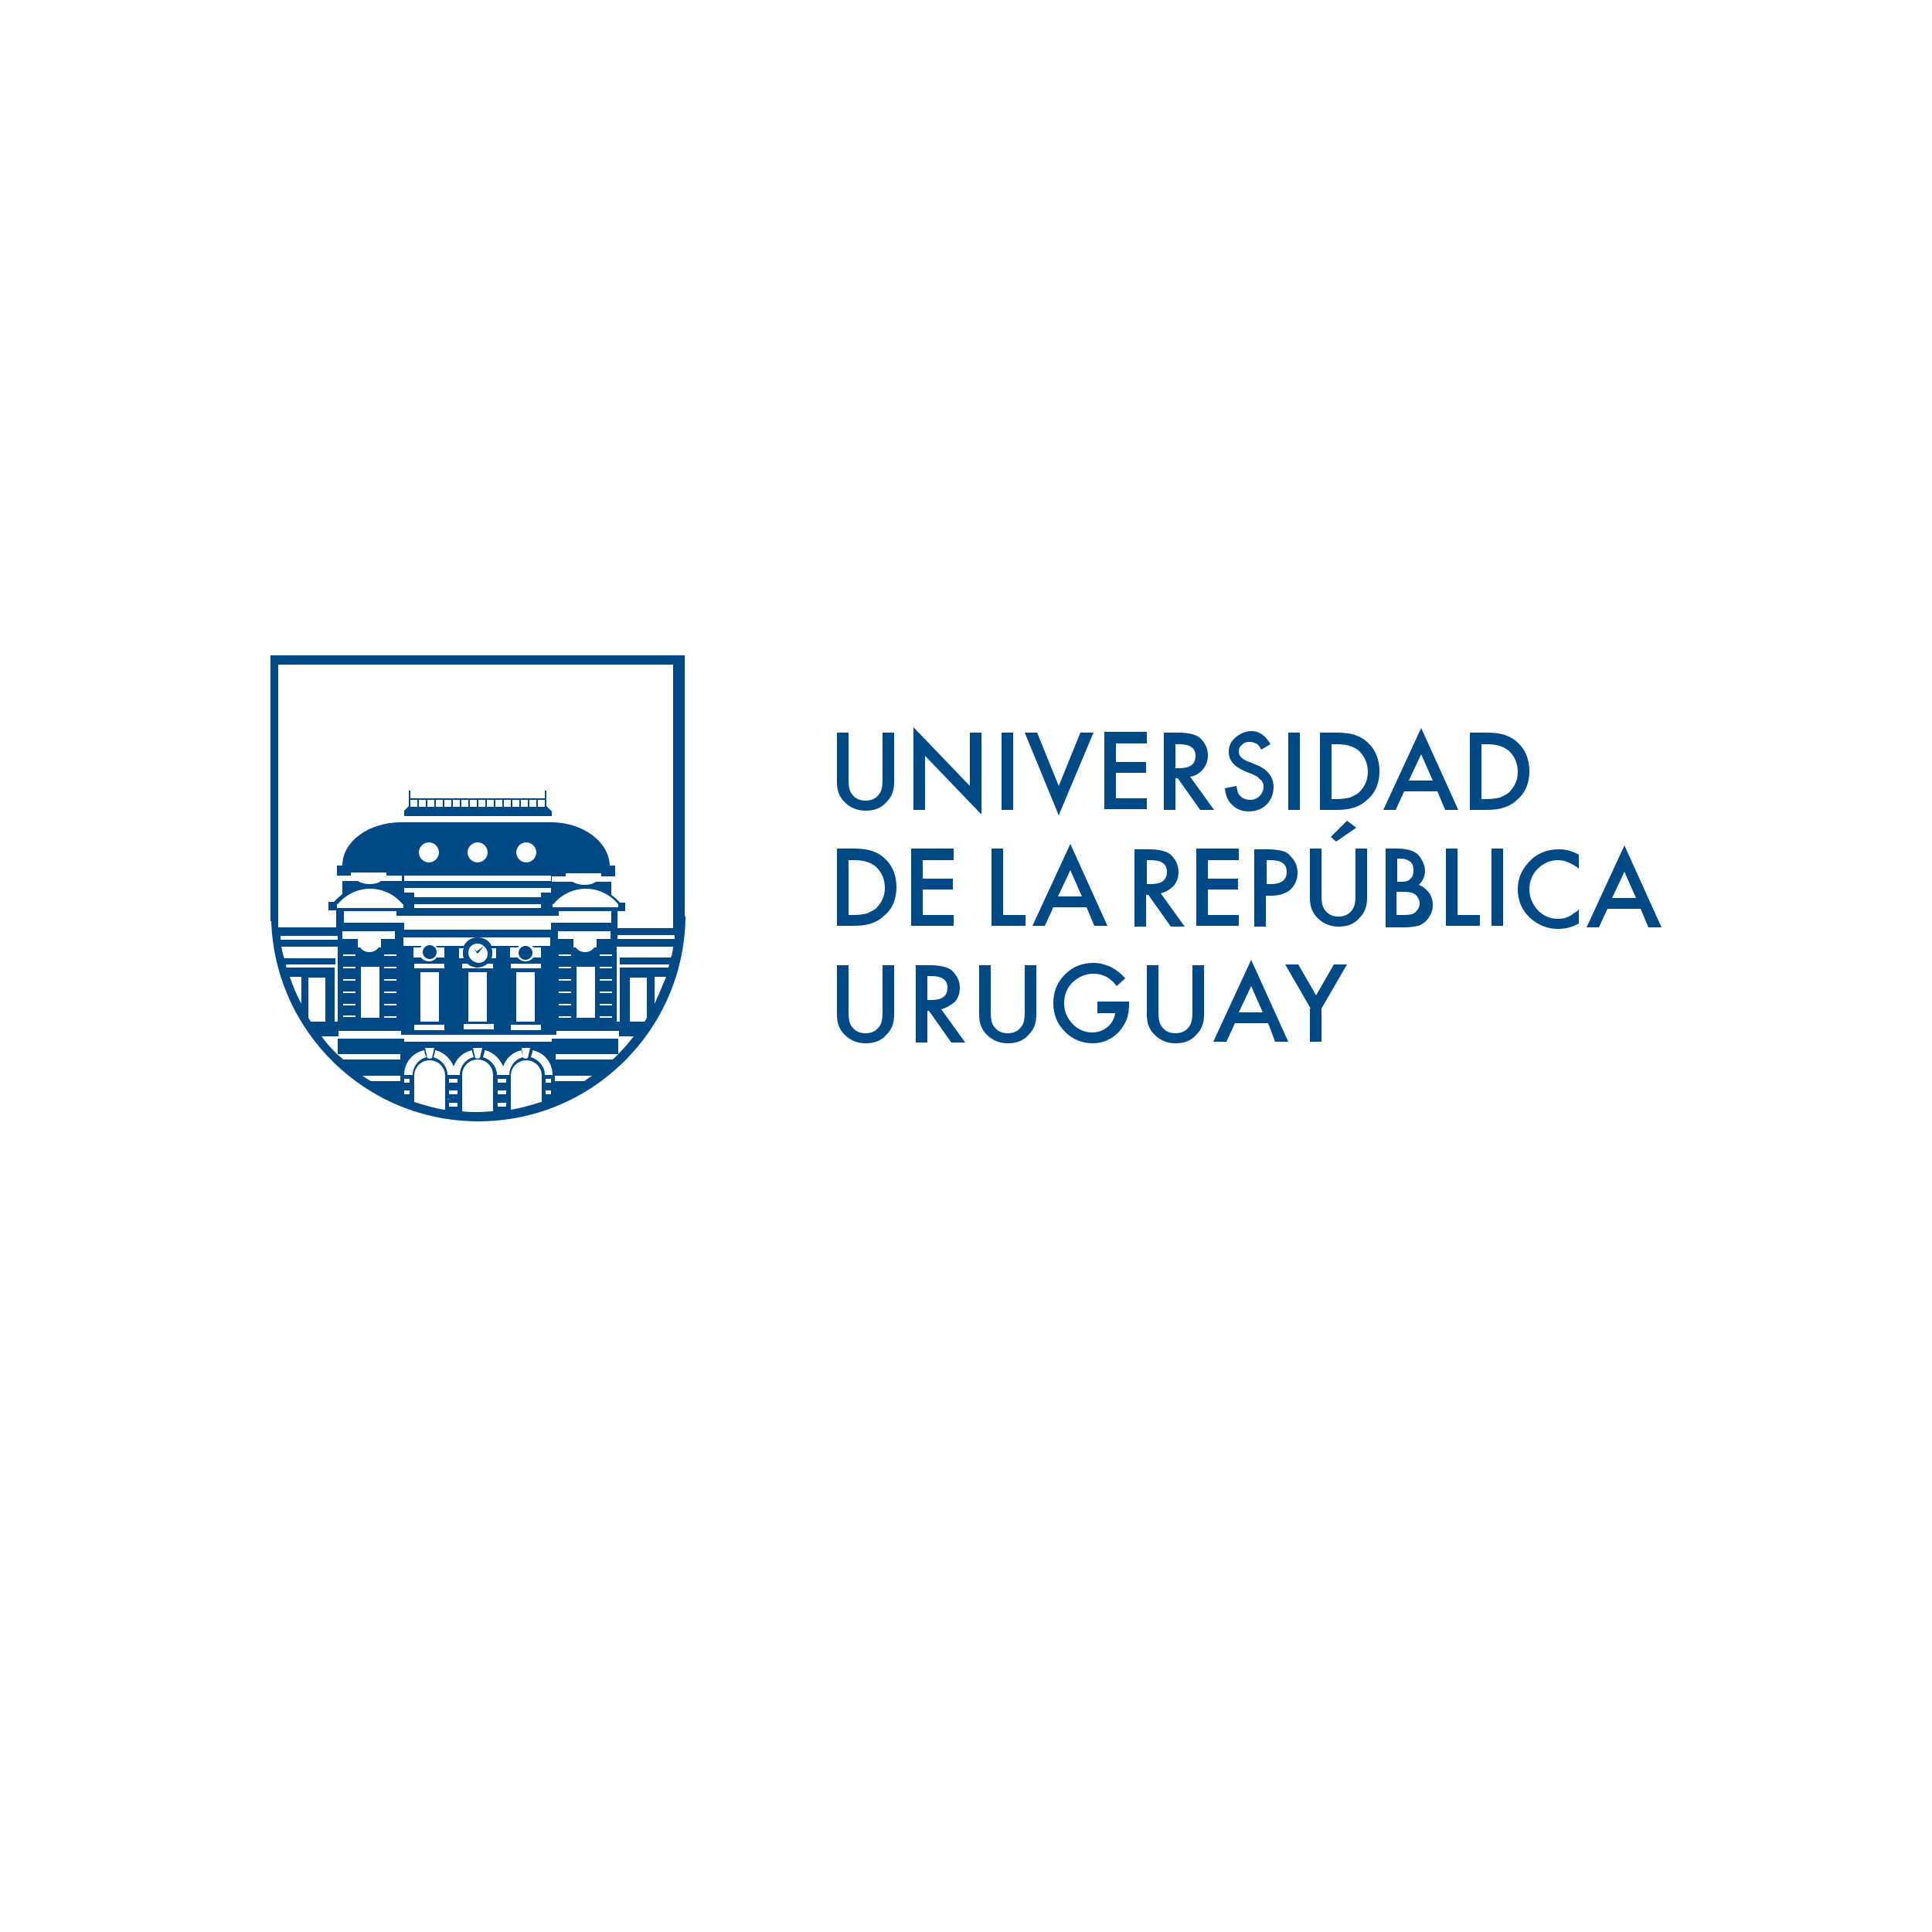 <?xml version="1.0" encoding="utf-8"?>
<!-- Generator: Adobe Illustrator 27.2.0, SVG Export Plug-In . SVG Version: 6.00 Build 0)  -->
<svg version="1.1" id="Layer_1" xmlns="http://www.w3.org/2000/svg" xmlns:xlink="http://www.w3.org/1999/xlink" x="0px" y="0px"
	 viewBox="0 0 250 250" style="enable-background:new 0 0 250 250;" xml:space="preserve">
<style type="text/css">
	.st0{fill:#004987;}
</style>
<g>
	<path class="st0" d="M204.3,110.6v1.8c-0.9-0.7-1.8-1.1-2.7-1.1c-1,0-1.9,0.4-2.6,1.1c-0.7,0.7-1.1,1.6-1.1,2.7
		c0,1,0.4,1.9,1.1,2.7c0.7,0.7,1.6,1.1,2.6,1.1c0.5,0,1-0.1,1.4-0.3c0.2-0.1,0.4-0.2,0.6-0.4c0.2-0.1,0.5-0.3,0.7-0.5v1.8
		c-0.9,0.5-1.8,0.7-2.7,0.7c-1.4,0-2.6-0.5-3.7-1.5c-1-1-1.5-2.2-1.5-3.6c0-1.3,0.4-2.4,1.3-3.4c1-1.2,2.4-1.8,4-1.8
		C202.6,109.9,203.4,110.1,204.3,110.6z"/>
	<path class="st0" d="M212.3,117.6H208l-1.1,2.4h-1.6l4.9-10.6l4.8,10.6h-1.7L212.3,117.6z M211.7,116.2l-1.5-3.4l-1.6,3.4H211.7z"
		/>
	<path class="st0" d="M109.8,94.8v6c0,0.9,0.1,1.5,0.4,1.9c0.4,0.6,1,0.9,1.8,0.9c0.8,0,1.4-0.3,1.8-0.9c0.3-0.4,0.4-1,0.4-1.9v-6
		h1.5v6.4c0,1.1-0.3,1.9-1,2.6c-0.7,0.8-1.6,1.1-2.7,1.1c-1.1,0-2-0.4-2.7-1.1c-0.7-0.7-1-1.5-1-2.6v-6.4H109.8z"/>
	<path class="st0" d="M118.2,104.8V94.1l7.3,7.6v-6.9h1.5v10.6l-7.3-7.6v7H118.2z"/>
	<path class="st0" d="M131.1,94.8v10h-1.5v-10H131.1z"/>
	<path class="st0" d="M134.2,94.8l2.8,6.9l2.8-6.9h1.7l-4.5,10.7l-4.4-10.7H134.2z"/>
	<path class="st0" d="M148.4,96.2h-4v2.4h3.9v1.4h-3.9v3.3h4v1.4h-5.5v-10h5.5V96.2z"/>
	<path class="st0" d="M154,100.5l3.1,4.3h-1.8l-2.9-4.1h-0.3v4.1h-1.5v-10h1.8c1.3,0,2.3,0.2,2.9,0.7c0.6,0.6,1,1.3,1,2.2
		c0,0.7-0.2,1.3-0.6,1.8C155.2,100.1,154.7,100.4,154,100.5z M152.1,99.4h0.5c1.4,0,2.1-0.5,2.1-1.6c0-1-0.7-1.5-2.1-1.5h-0.5V99.4z
		"/>
	<path class="st0" d="M164.4,96.3l-1.2,0.7c-0.2-0.4-0.4-0.7-0.7-0.8c-0.2-0.1-0.5-0.2-0.8-0.2c-0.4,0-0.8,0.1-1,0.4
		c-0.3,0.2-0.4,0.5-0.4,0.9c0,0.5,0.4,0.9,1.1,1.2l1,0.4c0.8,0.3,1.4,0.7,1.8,1.2c0.4,0.5,0.6,1.1,0.6,1.7c0,0.9-0.3,1.7-0.9,2.3
		c-0.6,0.6-1.4,0.9-2.3,0.9c-0.9,0-1.6-0.3-2.1-0.8c-0.6-0.5-0.9-1.2-1-2.2l1.5-0.3c0.1,0.6,0.2,1,0.4,1.2c0.3,0.4,0.8,0.6,1.4,0.6
		c0.5,0,0.9-0.2,1.2-0.5c0.3-0.3,0.5-0.7,0.5-1.2c0-0.2,0-0.4-0.1-0.5c-0.1-0.2-0.1-0.3-0.3-0.4c-0.1-0.1-0.3-0.3-0.4-0.4
		c-0.2-0.1-0.4-0.2-0.6-0.3l-1-0.4c-1.4-0.6-2.1-1.4-2.1-2.5c0-0.8,0.3-1.4,0.9-1.9c0.6-0.5,1.3-0.8,2.1-0.8
		C162.9,94.6,163.8,95.2,164.4,96.3z"/>
	<path class="st0" d="M168.2,94.8v10h-1.5v-10H168.2z"/>
	<path class="st0" d="M170.8,104.8v-10h2.1c1,0,1.8,0.1,2.4,0.3c0.6,0.2,1.2,0.5,1.7,1c1,0.9,1.5,2.2,1.5,3.7c0,1.5-0.5,2.8-1.6,3.7
		c-0.5,0.5-1.1,0.8-1.7,1c-0.6,0.2-1.3,0.3-2.3,0.3H170.8z M172.3,103.4h0.7c0.7,0,1.2-0.1,1.7-0.2c0.4-0.2,0.9-0.4,1.2-0.7
		c0.7-0.7,1.1-1.6,1.1-2.6c0-1.1-0.4-2-1.1-2.7c-0.7-0.6-1.6-0.9-2.9-0.9h-0.7V103.4z"/>
	<path class="st0" d="M186,102.4h-4.3l-1.1,2.4H179l4.9-10.6l4.8,10.6h-1.7L186,102.4z M185.4,101l-1.5-3.4l-1.6,3.4H185.4z"/>
	<path class="st0" d="M190.2,104.8v-10h2.1c1,0,1.8,0.1,2.4,0.3c0.6,0.2,1.2,0.5,1.7,1c1,0.9,1.5,2.2,1.5,3.7c0,1.5-0.5,2.8-1.6,3.7
		c-0.5,0.5-1.1,0.8-1.7,1c-0.6,0.2-1.3,0.3-2.3,0.3H190.2z M191.7,103.4h0.7c0.7,0,1.2-0.1,1.7-0.2c0.4-0.2,0.9-0.4,1.2-0.7
		c0.7-0.7,1.1-1.6,1.1-2.6c0-1.1-0.4-2-1.1-2.7c-0.7-0.6-1.6-0.9-2.9-0.9h-0.7V103.4z"/>
	<path class="st0" d="M108.3,119.8v-10h2.1c1,0,1.8,0.1,2.4,0.3c0.6,0.2,1.2,0.5,1.7,1c1,0.9,1.5,2.2,1.5,3.7c0,1.5-0.5,2.8-1.6,3.7
		c-0.5,0.5-1.1,0.8-1.7,1c-0.6,0.2-1.3,0.3-2.3,0.3H108.3z M109.8,118.4h0.7c0.7,0,1.2-0.1,1.7-0.2c0.4-0.2,0.9-0.4,1.2-0.7
		c0.7-0.7,1.1-1.6,1.1-2.6c0-1.1-0.4-2-1.1-2.7c-0.7-0.6-1.6-0.9-2.9-0.9h-0.7V118.4z"/>
	<path class="st0" d="M123.4,111.3h-4v2.4h3.9v1.4h-3.9v3.3h4v1.4h-5.5v-10h5.5V111.3z"/>
	<path class="st0" d="M129.8,109.8v8.6h2.9v1.4h-4.4v-10H129.8z"/>
	<path class="st0" d="M140.6,117.4h-4.3l-1.1,2.4h-1.6l4.9-10.6l4.8,10.6h-1.7L140.6,117.4z M140,116l-1.5-3.4l-1.6,3.4H140z"/>
	<path class="st0" d="M150.2,115.6l3.1,4.3h-1.8l-2.9-4.1h-0.3v4.1h-1.5v-10h1.8c1.3,0,2.3,0.2,2.9,0.7c0.6,0.6,1,1.3,1,2.2
		c0,0.7-0.2,1.3-0.6,1.8C151.4,115.1,150.9,115.4,150.2,115.6z M148.4,114.4h0.5c1.4,0,2.1-0.5,2.1-1.6c0-1-0.7-1.5-2.1-1.5h-0.5
		V114.4z"/>
	<path class="st0" d="M160.3,111.3h-4v2.4h3.9v1.4h-3.9v3.3h4v1.4h-5.5v-10h5.5V111.3z"/>
	<path class="st0" d="M163.8,115.8v4.1h-1.5v-10h1.7c0.8,0,1.5,0.1,1.9,0.2c0.4,0.1,0.8,0.3,1.1,0.7c0.6,0.6,0.9,1.3,0.9,2.1
		c0,0.9-0.3,1.6-0.9,2.2c-0.6,0.5-1.4,0.8-2.5,0.8H163.8z M163.8,114.4h0.6c1.4,0,2.1-0.5,2.1-1.6c0-1-0.7-1.5-2.1-1.5h-0.5V114.4z"
		/>
	<path class="st0" d="M171,109.8v6c0,0.9,0.1,1.5,0.4,1.9c0.4,0.6,1,0.9,1.8,0.9c0.8,0,1.4-0.3,1.8-0.9c0.3-0.4,0.4-1,0.4-1.9v-6
		h1.5v6.4c0,1.1-0.3,1.9-1,2.6c-0.7,0.8-1.6,1.1-2.7,1.1c-1.1,0-2-0.4-2.7-1.1c-0.7-0.7-1-1.5-1-2.6v-6.4H171z M175.5,107.1
		l-2.6,1.8l-0.7-0.6l2.1-2.1L175.5,107.1z"/>
	<path class="st0" d="M179.3,119.8v-10h1.5c0.7,0,1.2,0.1,1.6,0.2c0.4,0.1,0.7,0.3,1,0.5c0.3,0.3,0.5,0.6,0.7,1
		c0.2,0.4,0.3,0.8,0.3,1.2c0,0.7-0.3,1.3-0.8,1.8c0.5,0.2,0.9,0.5,1.3,1c0.3,0.4,0.5,1,0.5,1.6c0,0.8-0.3,1.4-0.8,2
		c-0.3,0.3-0.7,0.6-1.1,0.7c-0.5,0.1-1,0.2-1.7,0.2H179.3z M180.8,114.1h0.5c0.6,0,1-0.1,1.2-0.4c0.3-0.2,0.4-0.6,0.4-1.1
		c0-0.5-0.1-0.8-0.4-1.1c-0.3-0.2-0.7-0.4-1.2-0.4h-0.5V114.1z M180.8,118.4h0.9c0.7,0,1.2-0.1,1.5-0.4c0.3-0.3,0.5-0.7,0.5-1.1
		c0-0.4-0.2-0.8-0.5-1.1c-0.3-0.3-0.9-0.4-1.7-0.4h-0.8V118.4z"/>
	<path class="st0" d="M188.6,109.8v8.6h2.9v1.4h-4.4v-10H188.6z"/>
	<path class="st0" d="M194.5,109.8v10H193v-10H194.5z"/>
	<path class="st0" d="M109.8,124.9v6c0,0.9,0.1,1.5,0.4,1.9c0.4,0.6,1,0.9,1.8,0.9c0.8,0,1.4-0.3,1.8-0.9c0.3-0.4,0.4-1,0.4-1.9v-6
		h1.5v6.4c0,1.1-0.3,1.9-1,2.6c-0.7,0.8-1.6,1.1-2.7,1.1c-1.1,0-2-0.4-2.7-1.1c-0.7-0.7-1-1.5-1-2.6v-6.4H109.8z"/>
	<path class="st0" d="M121.8,130.6l3.1,4.3h-1.8l-2.9-4.1H120v4.1h-1.5v-10h1.8c1.3,0,2.3,0.2,2.9,0.7c0.6,0.6,1,1.3,1,2.2
		c0,0.7-0.2,1.3-0.6,1.8C123,130.1,122.5,130.4,121.8,130.6z M120,129.4h0.5c1.4,0,2.1-0.5,2.1-1.6c0-1-0.7-1.5-2.1-1.5H120V129.4z"
		/>
	<path class="st0" d="M128.2,124.9v6c0,0.9,0.1,1.5,0.4,1.9c0.4,0.6,1,0.9,1.8,0.9c0.8,0,1.4-0.3,1.8-0.9c0.3-0.4,0.4-1,0.4-1.9v-6
		h1.5v6.4c0,1.1-0.3,1.9-1,2.6c-0.7,0.8-1.6,1.1-2.7,1.1c-1.1,0-2-0.4-2.7-1.1c-0.7-0.7-1-1.5-1-2.6v-6.4H128.2z"/>
	<path class="st0" d="M142,129.6h4.1v0.3c0,0.8-0.1,1.4-0.3,2c-0.2,0.5-0.5,1-0.9,1.5c-0.9,1-2.1,1.6-3.5,1.6
		c-1.4,0-2.6-0.5-3.6-1.5c-1-1-1.5-2.2-1.5-3.7c0-1.5,0.5-2.7,1.5-3.7c1-1,2.2-1.5,3.7-1.5c0.8,0,1.5,0.2,2.2,0.5
		c0.6,0.3,1.3,0.8,1.9,1.5l-1.1,1c-0.8-1.1-1.8-1.6-3-1.6c-1.1,0-1.9,0.4-2.7,1.1c-0.7,0.7-1.1,1.6-1.1,2.7c0,1.1,0.4,2,1.2,2.8
		c0.7,0.7,1.6,1,2.4,1c0.7,0,1.4-0.2,2-0.7c0.6-0.5,0.9-1.1,1-1.8H142V129.6z"/>
	<path class="st0" d="M149.9,124.9v6c0,0.9,0.1,1.5,0.4,1.9c0.4,0.6,1,0.9,1.8,0.9c0.8,0,1.4-0.3,1.8-0.9c0.3-0.4,0.4-1,0.4-1.9v-6
		h1.5v6.4c0,1.1-0.3,1.9-1,2.6c-0.7,0.8-1.6,1.1-2.7,1.1c-1.1,0-2-0.4-2.7-1.1c-0.7-0.7-1-1.5-1-2.6v-6.4H149.9z"/>
	<path class="st0" d="M164.1,132.4h-4.3l-1.1,2.4H157l4.9-10.6l4.8,10.6h-1.7L164.1,132.4z M163.4,131l-1.5-3.4l-1.6,3.4H163.4z"/>
	<path class="st0" d="M169.6,130.5l-3.3-5.7h1.7l2.3,4l2.3-4h1.7l-3.3,5.7v4.3h-1.5V130.5z"/>
	<g>
		<path class="st0" d="M87.4,120.1h-7.5v-2.2h1v-1.1h-0.7c-0.3-0.4-0.7-0.7-1.1-1v-1.7h-2c-0.4,0.3-0.9,0.4-1.5,0.4
			c-0.5,0-1-0.1-1.5-0.4h-2.7v-0.7h1.8V113h4.6v0.4h1.8V112h-0.7c-0.1-3.1-3.5-5.6-7.6-5.6c0,0-0.1,0-0.1,0c0,0-0.1,0-0.1,0h-9.5
			h-9.5c0,0-0.1,0-0.1,0c0,0-0.1,0-0.1,0c-4.2,0-7.6,2.5-7.6,5.6h-0.7v0.1v1.2h1.8l0-0.4h4.6v0.4H52v0.7h-0.7h-2
			c-0.4,0.3-0.9,0.4-1.5,0.4c-0.5,0-1-0.1-1.5-0.4h-2v1.7c-0.4,0.3-0.7,0.6-1.1,1h-0.7v1.1h1v2.2h-7.5v-34h51.1V120.1z M87.3,121.5
			h-7.4v-0.5h7.4C87.3,121.1,87.3,121.5,87.3,121.5 M86.9,123.7l-0.1,0.2h-6.6v0.9h6.4c0,0.1-0.1,0.2-0.1,0.4h-6.3v7h-0.4v-7v-0.4
			v-0.6V124v-0.2v-1.3h0.4h6.9C87.1,122.8,87,123.3,86.9,123.7 M84.7,129.9v-3.5h1.5C85.7,127.6,85.2,128.8,84.7,129.9 M83.7,131.7
			c-0.1,0.2-0.2,0.3-0.3,0.5h-1.9v-5.7h2.2V131.7z M44.5,131.4H46v0.2h-1.6V131.4z M52.2,117.5h-8.6V117h0.1c1-1.2,2.5-2,4.2-2
			c1.7,0,3.2,0.8,4.2,2h0.1V117.5z M44.5,123.5H46v0.2h-1.6V123.5z M44.5,125.1H46v0.2h-1.6V125.1z M44.5,126.7H46v0.2h-1.6V126.7z
			 M46,130.1h-1.6v-0.2H46V130.1z M44.5,128.3H46v0.2h-1.6V128.3z M49.1,131.7h-2.4v-6.6h2.4V131.7z M49.3,121.5v1.1h-0.3
			c-0.3,0.4-0.7,0.6-1.2,0.6s-0.9-0.2-1.2-0.6h-0.3v-1.1h-2v-1h6.8v1H49.3z M49.7,123.5h1.6v0.2h-1.6V123.5z M49.7,125.1h1.6v0.2
			h-1.6V125.1z M49.7,126.7h1.6v0.2h-1.6V126.7z M49.7,128.3h1.6v0.2h-1.6V128.3z M51.3,131.7h-1.6v-0.2h1.6V131.7z M49.7,129.9h1.6
			v0.2h-1.6V129.9z M53.6,125.3v-0.6h3.9v0.2v0.4H53.6z M54.4,125.8h2.4v6.4h-2.4V125.8z M57.5,133.3h-3.9v-0.7h3.9V133.3z
			 M63.6,124c0.1-0.2,0.1-0.5,0.1-0.7c0-0.2,0-0.4-0.1-0.6h0.6v1.3H63.6z M60.6,123.3c0-0.7,0.5-1.2,1.2-1.2c0.3,0,0.6,0.1,0.9,0.4
			c0.2,0.2,0.4,0.5,0.4,0.9c0,0.7-0.5,1.2-1.2,1.2C61.1,124.5,60.6,123.9,60.6,123.3 M61.8,125.3h-2v-0.6h0.7
			c0.3,0.3,0.8,0.5,1.3,0.5c0.5,0,0.9-0.2,1.3-0.5h0.7v0.6H61.8z M60.6,132.2v-6.4h1.2H63v6.4h-1.2H60.6z M59.9,132.5h2h2v0.7h-3.9
			V132.5z M60,124h-0.6v-1.3H60c-0.1,0.2-0.1,0.4-0.1,0.6C59.9,123.5,59.9,123.8,60,124 M66.1,124.7H70v0.6h-3.9V124.7z M66.8,125.8
			h2.4v6.4h-2.4V125.8z M70,133.3h-3.9v-0.7H70V133.3z M69.1,122.6H70v1.3h-1c-0.2,0.3-0.6,0.5-1,0.5c-0.4,0-0.8-0.2-1-0.5h-1v-1.3
			H67c0.1-0.1,0.1-0.2,0.2-0.2h-3.6c-0.3-0.7-1-1.1-1.8-1.1c-0.8,0-1.4,0.4-1.8,1.1h-3.6c0.1,0.1,0.1,0.2,0.2,0.2h0.9v1.3h-1
			c-0.2,0.3-0.6,0.5-1,0.5c-0.4,0-0.8-0.2-1-0.5h-1v-1.3h0.9c0.1-0.1,0.1-0.2,0.2-0.2h-2.4v-1.1h9.5h9.5v1.1h-2.4
			C69,122.5,69.1,122.6,69.1,122.6 M72.3,123.5h1.6v0.2h-1.6V123.5z M72.3,125.1h1.6v0.2h-1.6V125.1z M72.3,126.7h1.6v0.2h-1.6
			V126.7z M72.3,128.3h1.6v0.2h-1.6V128.3z M73.9,131.7h-1.6v-0.2h1.6V131.7z M72.3,129.9h1.6v0.2h-1.6V129.9z M77,131.7h-2.4v-6.6
			H77V131.7z M77.2,121.5v1.1h-0.3c-0.3,0.4-0.7,0.6-1.2,0.6c-0.5,0-0.9-0.2-1.2-0.6h-0.3v-1.1h-2v-1h6.8v1H77.2z M77.6,123.5h1.6
			v0.2h-1.6V123.5z M77.6,125.1h1.6v0.2h-1.6V125.1z M77.6,126.7h1.6v0.2h-1.6V126.7z M77.6,128.3h1.6v0.2h-1.6V128.3z M79.2,131.7
			h-1.6v-0.2h1.6V131.7z M77.6,129.9h1.6v0.2h-1.6V129.9z M71.5,117.5V117h0.1c1-1.2,2.5-2,4.2-2c1.7,0,3.2,0.8,4.2,2H80v0.2v0.2
			H71.5z M72.3,118.5v-0.6h6.8v0.6v0.5v0.4h-7.8v0.9H52.3v-0.9h-7.8V119v-0.5v-0.6h6.8v0.6H72.3z M70,117.5H53.6V117H70V117.5z
			 M71.3,114.9v0.6H70v0.6h-8.2h-8.2v-0.6h-1.3v-0.6H71.3z M66.8,110.3c0-0.7,0.6-1.3,1.3-1.3c0.7,0,1.3,0.6,1.3,1.3
			c0,0.7-0.6,1.3-1.3,1.3C67.4,111.6,66.8,111,66.8,110.3 M60.5,110.3c0-0.7,0.6-1.3,1.3-1.3c0.7,0,1.3,0.6,1.3,1.3
			c0,0.7-0.6,1.3-1.3,1.3C61.1,111.6,60.5,111,60.5,110.3 M54.2,110.3c0-0.7,0.6-1.3,1.3-1.3c0.7,0,1.3,0.6,1.3,1.3
			c0,0.7-0.6,1.3-1.3,1.3C54.8,111.6,54.2,111,54.2,110.3 M61.8,113.3h9.5v0.7h-9.5h-9.5v-0.7H61.8z M82,134.1c-0.4,0.5-1,1.3-2,2.3
			c-0.3,0.3-0.5,0.5-0.7,0.7h-7.4v-0.7h0h8.1v-2h-8.1h-0.5v0.4H52.3v-0.4h-0.5h-0.4h-7.7v2h8.1v0.1v0.6h-7.4
			c-0.2-0.2-0.4-0.4-0.8-0.7h0c-0.9-0.9-1.6-1.7-1.9-2.2h0c0,0-0.1-0.1-0.1-0.1h2.2v-0.7h8.1v0.2v0.2v0.1h0.5h0.1h18.5h1v-0.1v-0.1
			v-0.3h8.1v0.7h2.2C82,134.1,82,134.1,82,134.1L82,134.1z M75.6,139.9h-3.8v-0.7h4.9C76.7,139.1,76,139.6,75.6,139.9 M71,139.1
			h-0.1h-0.2h-0.1h-0.1c0-1.1-0.8-2-1.8-2.3l0.2-0.7l0-0.2c1.5,0.3,2.6,1.6,2.6,3.2H71z M71.3,140.1h-0.7v-0.5h0.7V140.1z
			 M71.3,141.2v0.4h-0.7v-0.4v-0.1h0.7V141.2z M70,142.6c-1.3,0.4-2.6,0.8-3.9,1v-4.4c0-1.1,0.9-2,2-2c1.1,0,2,0.9,2,2V142.6z
			 M67.5,135.6H68h0.6l-0.3,1.3l-0.3,0.1l-0.3-0.1L67.5,135.6z M65.6,139.1h-0.1h-0.2h-0.1h-0.4h-0.1h-0.2h-0.1h-0.1
			c0-1.1-0.8-2-1.8-2.3l0.2-0.7l0-0.2c1.1,0.2,2,1.1,2.4,2.1c0.4-1.1,1.3-1.9,2.4-2.1l0,0.2l0.2,0.7c-1,0.2-1.8,1.2-1.8,2.3H65.6z
			 M65.5,140.1h-1.1v-0.5h1.1V140.1z M65.5,141.6h-1.1v-0.5h1.1V141.6z M65.5,143.2h-1.1v-0.5h1.1V143.2z M63.8,143.8
			c-0.6,0-1.3,0.1-2,0.1c-0.7,0-1.3,0-2-0.1v-4.7c0-1.1,0.9-2,2-2c1.1,0,2,0.9,2,2V143.8z M61.2,135.6h0.6h0.6l-0.3,1.3l-0.3,0.1
			l-0.3-0.1L61.2,135.6z M59.4,139.1h-0.1H59h-0.1h-0.4h-0.1h-0.2H58h-0.1c0-1.1-0.8-2-1.8-2.3l0.2-0.7l0-0.2c1.1,0.2,2,1.1,2.4,2.1
			c0.4-1.1,1.3-1.9,2.4-2.1l0,0.2l0,0l0.2,0.7h0c-1,0.2-1.8,1.2-1.8,2.3H59.4z M59.2,140.1h-1.1v-0.5h1.1V140.1z M59.2,141.6h-1.1
			v-0.5h1.1V141.6z M58.6,142C58.6,142,58.7,142,58.6,142c0.1-0.1,0.1,0,0.1,0C58.8,142.1,58.7,142.1,58.6,142
			C58.7,142.1,58.6,142.1,58.6,142 M58.3,142.3C58.3,142.2,58.3,142.2,58.3,142.3c0.1-0.1,0.1,0,0.1,0
			C58.4,142.3,58.4,142.3,58.3,142.3C58.3,142.3,58.3,142.3,58.3,142.3 M59.2,143.2h-1.1v-0.5h1.1V143.2z M58,142.3
			C58,142.3,58,142.2,58,142.3c-0.1-0.1,0-0.1,0-0.1C58.1,142.1,58.1,142.2,58,142.3C58.1,142.2,58.1,142.3,58,142.3 M57.5,143.6
			c-1.3-0.2-2.6-0.6-3.9-1v-3.4c0-1.1,0.9-2,2-2c1.1,0,2,0.9,2,2V143.6z M55,135.6h0.6h0.6l-0.3,1.3l-0.3,0.1l-0.3-0.1L55,135.6z
			 M53.1,139.1H53h-0.2h-0.1h-0.4c0-1.6,1.1-2.9,2.6-3.2l0.1,0.5l0.1,0.2l0.1,0.2c-1,0.2-1.8,1.2-1.8,2.3H53.1z M53,140.1h-0.7v-0.5
			H53V140.1z M53,141.2v0.4h-0.7v-0.4v-0.1H53V141.2z M51.8,139.9H48c-0.4-0.2-1.1-0.7-1.1-0.7h4.9V139.9z M39.9,131.7v-5.2h2.2v5.7
			h-1.9C40.1,132,40,131.8,39.9,131.7 M39,129.9c-0.6-1.1-1.1-2.3-1.5-3.5H39V129.9z M37,124.8h6.4V124h-6.6l-0.1-0.2
			c-0.1-0.4-0.2-0.9-0.3-1.3h6.9h0.4v1.3v0.2v0.2v0.6v0.4v7h-0.4v-7h-6.3C37.1,125.1,37,125,37,124.8 M36.3,121.1h7.4v0.5h-7.4
			C36.3,121.5,36.3,121.1,36.3,121.1 M88.6,118.1l0-33.3H35v33.8c0,0.2,0,0.4,0,0.6l0.1,0c0.5,14.4,12.3,25.9,26.8,25.9
			c14.7,0,26.6-11.8,26.8-26.4l0,0C88.6,118.5,88.6,118.3,88.6,118.1"/>
		<path class="st0" d="M70.5,104.4h-0.9v-0.9h0.9V104.4z M69.4,104.4h-0.9v-0.9h0.9V104.4z M68.3,104.4h-0.9v-0.9h0.9V104.4z
			 M67.2,104.4h-0.9v-0.9h0.9V104.4z M66.1,104.4h-0.9v-0.9h0.9V104.4z M65,104.4h-0.9v-0.9H65V104.4z M63.9,104.4H63v-0.9h0.9
			V104.4z M62.8,104.4h-0.9v-0.9h0.9V104.4z M61.7,104.4h-0.9v-0.9h0.9V104.4z M60.6,104.4h-0.9v-0.9h0.9V104.4z M59.5,104.4h-0.9
			v-0.9h0.9V104.4z M58.4,104.4h-0.9v-0.9h0.9V104.4z M57.3,104.4h-0.9v-0.9h0.9V104.4z M56.2,104.4h-0.9v-0.9h0.9V104.4z
			 M55.1,104.4h-0.9v-0.9h0.9V104.4z M54,104.4h-0.9v-0.9H54V104.4z M71.3,104.9l-0.6-0.6v-2h-0.2v1h-8.7h-8.7v-1h-0.2v2l-0.6,0.6
			v0.7h19.1V104.9z"/>
		<path class="st0" d="M68,122.4c-0.5,0-0.9,0.4-0.9,0.9c0,0.5,0.4,0.9,0.9,0.9c0.5,0,0.9-0.4,0.9-0.9
			C68.9,122.8,68.5,122.4,68,122.4"/>
		<path class="st0" d="M55.6,124.1c0.5,0,0.9-0.4,0.9-0.9c0-0.5-0.4-0.9-0.9-0.9c-0.5,0-0.9,0.4-0.9,0.9
			C54.7,123.7,55.1,124.1,55.6,124.1"/>
		<path class="st0" d="M61.3,122.7l0.4,0.6c0,0,0,0,0,0c0.1,0.1,0.1,0.1,0.2,0c0,0,0,0,0,0c0,0,0,0,0,0l0,0c0,0,0,0,0,0l0.7-0.9
			l-0.9,0.7L61.3,122.7z"/>
	</g>
</g>
</svg>
